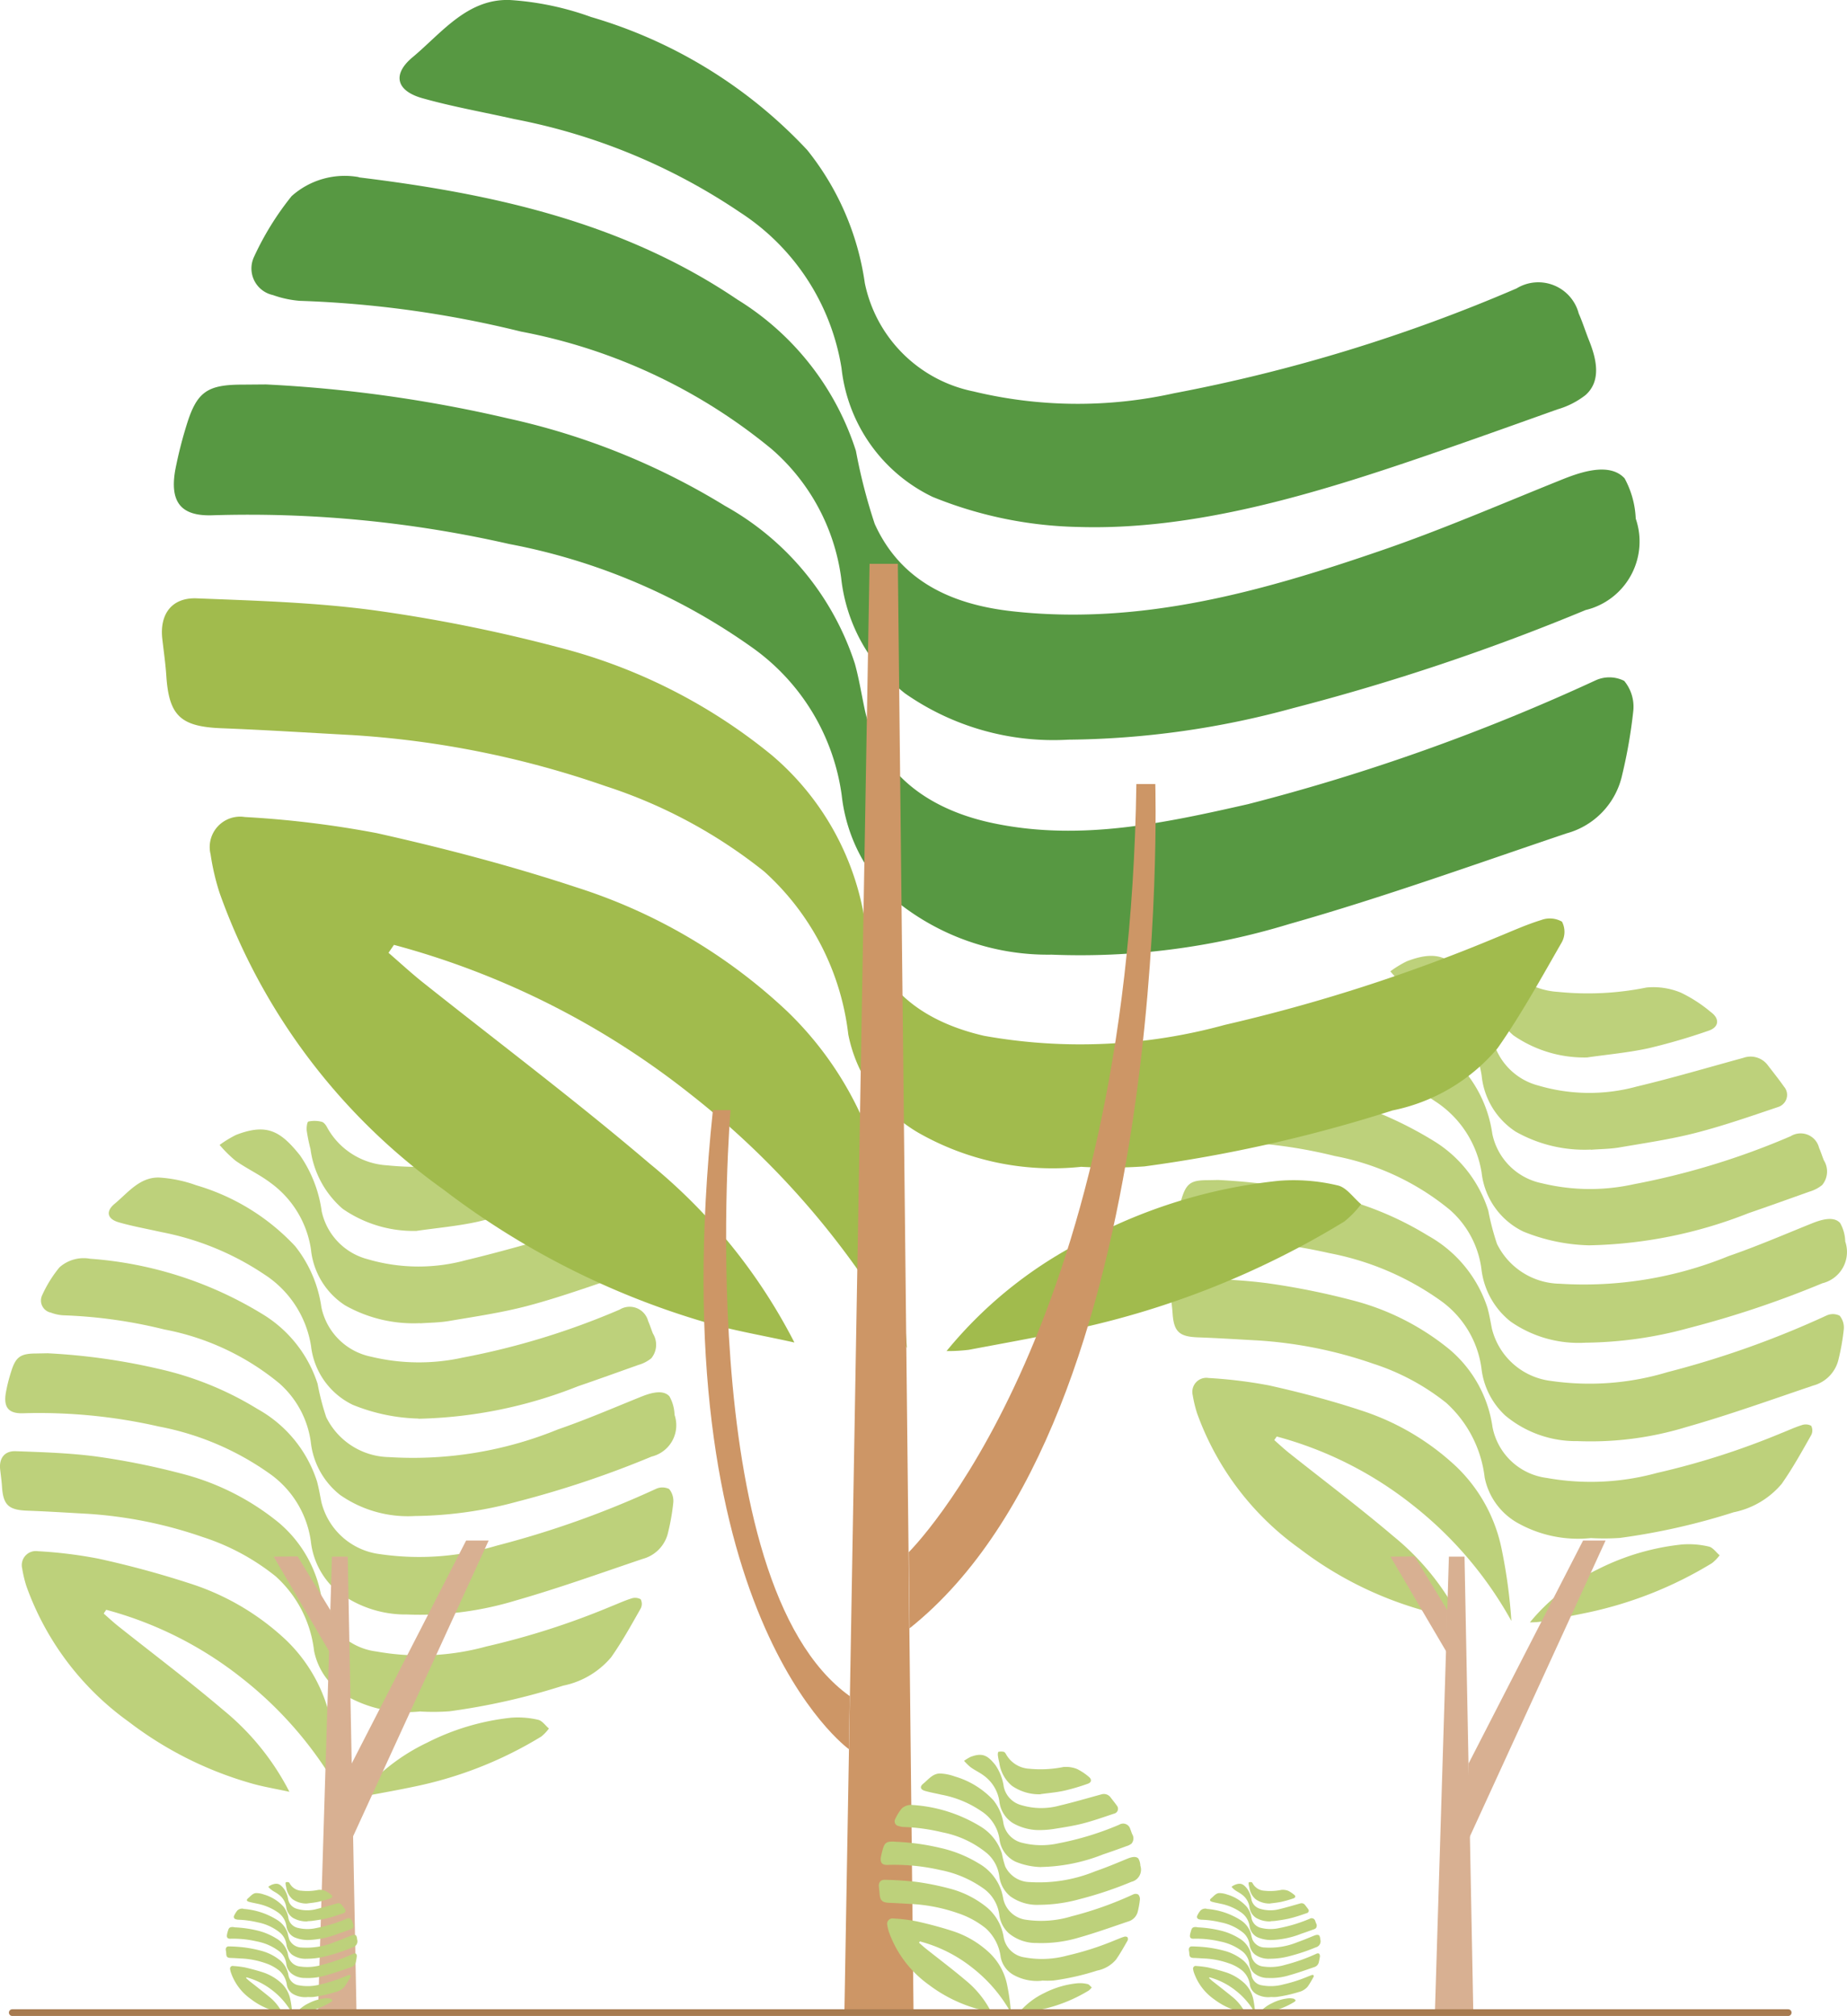 <svg id="Group_150267" data-name="Group 150267" xmlns="http://www.w3.org/2000/svg" xmlns:xlink="http://www.w3.org/1999/xlink" width="68.837" height="75.114" viewBox="0 0 68.837 75.114">
  <defs>
    <clipPath id="clip-path">
      <rect id="Rectangle_75221" data-name="Rectangle 75221" width="68.837" height="75.114" transform="translate(0 0)" fill="none"/>
    </clipPath>
  </defs>
  <g id="Group_150266" data-name="Group 150266" clip-path="url(#clip-path)">
    <path id="Path_27144" data-name="Path 27144" d="M45.4,43.965a23.331,23.331,0,0,1,4.126.577,12.076,12.076,0,0,1,3.7,1.5,4.757,4.757,0,0,1,2.212,2.689c.069.253.114.514.164.771a2.587,2.587,0,0,0,2.2,1.95,10.043,10.043,0,0,0,4.342-.326,34.9,34.9,0,0,0,5.933-2.112.563.563,0,0,1,.486.008.693.693,0,0,1,.154.51,8.382,8.382,0,0,1-.192,1.1,1.32,1.32,0,0,1-.947.993c-1.572.532-3.136,1.094-4.728,1.546a12.18,12.18,0,0,1-4.055.524,4.105,4.105,0,0,1-2.694-.953,2.826,2.826,0,0,1-.888-1.762,3.7,3.7,0,0,0-1.548-2.537,10.532,10.532,0,0,0-4.123-1.752,20.11,20.11,0,0,0-5.078-.49c-.526.01-.708-.231-.619-.765a6.254,6.254,0,0,1,.19-.763c.176-.579.35-.7.959-.7Z" fill="#bdd17b"/>
    <path id="Path_27145" data-name="Path 27145" d="M46.991,40.435a14.257,14.257,0,0,1,6.456,2.084A4.706,4.706,0,0,1,55.466,45.1a9.558,9.558,0,0,0,.325,1.244,2.658,2.658,0,0,0,2.341,1.487,14.262,14.262,0,0,0,6.293-1.03c1.028-.354,2.031-.785,3.043-1.194.3-.121.845-.336,1.113-.038a1.471,1.471,0,0,1,.19.688,1.2,1.2,0,0,1-.745,1.525c-.034.012-.071.022-.106.031a37.048,37.048,0,0,1-5,1.675,15.017,15.017,0,0,1-3.835.54,4.421,4.421,0,0,1-2.784-.787,2.919,2.919,0,0,1-1.09-1.968,3.539,3.539,0,0,0-1.181-2.2,9.535,9.535,0,0,0-4.279-2,18.243,18.243,0,0,0-3.776-.526,1.565,1.565,0,0,1-.452-.1.463.463,0,0,1-.36-.544.48.48,0,0,1,.035-.1,4.778,4.778,0,0,1,.645-1.038,1.353,1.353,0,0,1,1.144-.322" fill="#bdd17b"/>
    <path id="Path_27146" data-name="Path 27146" d="M59.228,46.4a6.924,6.924,0,0,1-2.452-.512,2.78,2.78,0,0,1-1.556-2.193,3.9,3.9,0,0,0-1.73-2.66,10.365,10.365,0,0,0-3.854-1.588c-.524-.119-1.056-.214-1.572-.36-.443-.125-.51-.409-.164-.694.5-.415.935-1,1.663-.977a4.893,4.893,0,0,1,1.384.289,8.207,8.207,0,0,1,3.69,2.268,4.707,4.707,0,0,1,.981,2.274,2.367,2.367,0,0,0,1.851,1.841,7.572,7.572,0,0,0,3.421.036,27.939,27.939,0,0,0,5.848-1.79.709.709,0,0,1,.975.233.736.736,0,0,1,.083.2c.067.152.115.31.178.465a.788.788,0,0,1-.063.922,1.366,1.366,0,0,1-.477.247c-.755.269-1.507.54-2.266.8A17,17,0,0,1,59.226,46.4" fill="#bdd17b"/>
    <path id="Path_27147" data-name="Path 27147" d="M59.3,57.307a4.6,4.6,0,0,1-2.767-.579,2.508,2.508,0,0,1-1.2-1.677A4.442,4.442,0,0,0,53.9,52.269a8.6,8.6,0,0,0-2.711-1.455,16.2,16.2,0,0,0-4.317-.87c-.742-.04-1.485-.089-2.231-.115-.69-.026-.892-.21-.939-.89-.014-.214-.045-.429-.067-.643-.049-.417.16-.7.581-.684,1.009.038,2.023.069,3.02.2a27.375,27.375,0,0,1,3.132.627,9.4,9.4,0,0,1,3.658,1.843,4.646,4.646,0,0,1,1.6,2.895,2.365,2.365,0,0,0,2.025,1.891,9.31,9.31,0,0,0,4.1-.186A28.7,28.7,0,0,0,66.383,53.4c.255-.1.506-.218.767-.3a.433.433,0,0,1,.352.024.375.375,0,0,1,0,.348c-.348.615-.692,1.236-1.1,1.817a3.158,3.158,0,0,1-1.792,1.058,24.631,24.631,0,0,1-4.234.955,8.461,8.461,0,0,1-1.08.006" fill="#bdd17b"/>
    <path id="Path_27148" data-name="Path 27148" d="M47.494,53.658c.186.166.37.336.566.492,1.3,1.032,2.624,2.029,3.884,3.1a9.536,9.536,0,0,1,2.47,3.055c-.552-.123-1.054-.2-1.533-.35a13.662,13.662,0,0,1-4.453-2.26,10.59,10.59,0,0,1-3.818-5.051,4.72,4.72,0,0,1-.158-.662.523.523,0,0,1,.386-.631.515.515,0,0,1,.2-.008,17.542,17.542,0,0,1,2.25.275c1.149.255,2.3.558,3.419.927a9.4,9.4,0,0,1,3.589,2.12,5.865,5.865,0,0,1,1.675,3.079,19.581,19.581,0,0,1,.358,2.652,14.3,14.3,0,0,0-3.7-4.335,13.947,13.947,0,0,0-5.045-2.537c-.03.045-.065.089-.091.134" fill="#bdd17b"/>
    <path id="Path_27149" data-name="Path 27149" d="M59.289,42.833a5.2,5.2,0,0,1-2.8-.668,2.826,2.826,0,0,1-1.268-2.088A3.752,3.752,0,0,0,53.71,37.6c-.409-.31-.88-.526-1.3-.823a4.49,4.49,0,0,1-.593-.585,3.926,3.926,0,0,1,.617-.376c1.141-.437,1.649-.152,2.381.767a4.807,4.807,0,0,1,.807,2.086,2.358,2.358,0,0,0,1.712,1.778A6.706,6.706,0,0,0,61,40.484c1.335-.318,2.652-.708,3.977-1.07a.8.8,0,0,1,.926.3c.2.257.4.51.587.775a.467.467,0,0,1-.047.659.481.481,0,0,1-.178.1c-1.009.34-2.017.692-3.045.957-.939.243-1.9.382-2.856.546-.352.061-.714.061-1.076.089" fill="#bdd17b"/>
    <path id="Path_27150" data-name="Path 27150" d="M59.165,39.4a4.632,4.632,0,0,1-2.761-.823,3.561,3.561,0,0,1-1.2-2.227c-.047-.223-.111-.441-.136-.668-.016-.117.01-.342.059-.356a1.008,1.008,0,0,1,.5.01c.087.022.168.14.214.235a2.743,2.743,0,0,0,2.227,1.386,11,11,0,0,0,3.293-.162,2.669,2.669,0,0,1,1.283.19,5.287,5.287,0,0,1,1.113.72c.344.245.316.57-.083.7a22.619,22.619,0,0,1-2.237.653c-.746.162-1.515.231-2.274.34" fill="#bdd17b"/>
    <path id="Path_27151" data-name="Path 27151" d="M57.015,60.453a7.385,7.385,0,0,1,2.529-1.978,8.987,8.987,0,0,1,3.146-.929,3.235,3.235,0,0,1,1,.079c.15.034.267.212.4.324a1.582,1.582,0,0,1-.285.293A14.728,14.728,0,0,1,59.091,60.1c-.56.117-1.129.221-1.693.326a2.984,2.984,0,0,1-.378.022" fill="#bdd17b"/>
    <path id="Path_27152" data-name="Path 27152" d="M44.654,71.812a4.5,4.5,0,0,1,.8.111,2.365,2.365,0,0,1,.722.293.931.931,0,0,1,.431.522c.012.049.02.1.034.15a.5.5,0,0,0,.427.382,1.928,1.928,0,0,0,.844-.065,6.9,6.9,0,0,0,1.157-.413.108.108,0,0,1,.093,0,.157.157,0,0,1,.032.1c-.01.071-.026.144-.04.214a.251.251,0,0,1-.186.192c-.305.105-.607.214-.92.3a2.314,2.314,0,0,1-.789.1.788.788,0,0,1-.522-.182.55.55,0,0,1-.174-.344.705.705,0,0,0-.3-.494,2,2,0,0,0-.8-.342,3.87,3.87,0,0,0-.989-.1c-.1,0-.14-.047-.121-.152a1.071,1.071,0,0,1,.038-.148c.032-.111.067-.136.184-.136Z" fill="#bdd17b"/>
    <path id="Path_27153" data-name="Path 27153" d="M44.964,71.124a2.727,2.727,0,0,1,1.254.407.918.918,0,0,1,.4.5,1.7,1.7,0,0,0,.063.243.514.514,0,0,0,.455.289,2.727,2.727,0,0,0,1.224-.2c.2-.071.4-.154.593-.233.059-.024.164-.067.218-.01a.3.3,0,0,1,.034.136.231.231,0,0,1-.143.294l-.021.006a7.08,7.08,0,0,1-.973.326,2.832,2.832,0,0,1-.744.1.869.869,0,0,1-.546-.154.56.56,0,0,1-.208-.382.71.71,0,0,0-.231-.429,1.888,1.888,0,0,0-.836-.39,3.544,3.544,0,0,0-.732-.1.343.343,0,0,1-.089-.018.09.09,0,0,1-.07-.106.086.086,0,0,1,.007-.021.849.849,0,0,1,.125-.2.264.264,0,0,1,.223-.065" fill="#bdd17b"/>
    <path id="Path_27154" data-name="Path 27154" d="M47.347,72.283a1.262,1.262,0,0,1-.477-.1.533.533,0,0,1-.3-.425.751.751,0,0,0-.338-.518,1.992,1.992,0,0,0-.751-.31c-.1-.024-.206-.04-.305-.069s-.1-.079-.032-.134c.1-.083.182-.2.322-.192a.947.947,0,0,1,.273.055,1.571,1.571,0,0,1,.716.443.879.879,0,0,1,.19.441.463.463,0,0,0,.362.36,1.469,1.469,0,0,0,.666.006,5.593,5.593,0,0,0,1.139-.348.138.138,0,0,1,.19.045.14.14,0,0,1,.016.038c.012.028.022.063.034.091a.158.158,0,0,1-.012.18.311.311,0,0,1-.1.049c-.144.051-.291.105-.439.154a3.277,3.277,0,0,1-1.157.235" fill="#bdd17b"/>
    <path id="Path_27155" data-name="Path 27155" d="M47.359,74.409a.91.91,0,0,1-.538-.111.491.491,0,0,1-.235-.326.86.86,0,0,0-.279-.542,1.592,1.592,0,0,0-.528-.285,3.128,3.128,0,0,0-.84-.17c-.144-.006-.287-.018-.433-.022s-.176-.04-.182-.172a.768.768,0,0,0-.016-.121c-.006-.083.032-.14.115-.138a5.807,5.807,0,0,1,.589.04,4.858,4.858,0,0,1,.609.121,1.862,1.862,0,0,1,.71.358.913.913,0,0,1,.314.566.46.46,0,0,0,.392.366,1.8,1.8,0,0,0,.8-.036,5.455,5.455,0,0,0,.9-.289l.15-.059c.02-.006.057-.006.067.006a.062.062,0,0,1,0,.067c-.067.119-.134.239-.212.352a.637.637,0,0,1-.348.21,4.937,4.937,0,0,1-.823.182,1.5,1.5,0,0,1-.212,0" fill="#bdd17b"/>
    <path id="Path_27156" data-name="Path 27156" d="M45.061,73.7l.109.1c.253.2.512.4.757.6a1.842,1.842,0,0,1,.481.593c-.107-.024-.206-.038-.3-.067a2.678,2.678,0,0,1-.868-.441,2.017,2.017,0,0,1-.74-.981.641.641,0,0,1-.032-.129.1.1,0,0,1,.07-.123.1.1,0,0,1,.043,0,4.045,4.045,0,0,1,.439.053c.225.053.445.111.666.182a1.875,1.875,0,0,1,.7.413,1.154,1.154,0,0,1,.326.6,3.925,3.925,0,0,1,.067.518,2.762,2.762,0,0,0-.718-.844,2.687,2.687,0,0,0-.983-.5l-.018.026" fill="#bdd17b"/>
    <path id="Path_27157" data-name="Path 27157" d="M47.359,71.59a1,1,0,0,1-.544-.131.547.547,0,0,1-.247-.4.7.7,0,0,0-.3-.481c-.077-.061-.17-.1-.251-.162A.586.586,0,0,1,45.9,70.3a.624.624,0,0,1,.119-.071c.223-.089.322-.032.463.146a.91.91,0,0,1,.158.4.458.458,0,0,0,.332.348,1.334,1.334,0,0,0,.712.01c.261-.063.518-.14.775-.212a.162.162,0,0,1,.182.061c.038.049.077.1.115.152a.091.091,0,0,1-.012.128.078.078,0,0,1-.035.018c-.194.067-.39.136-.591.186-.184.047-.37.075-.556.1-.067.012-.14.012-.208.018" fill="#bdd17b"/>
    <path id="Path_27158" data-name="Path 27158" d="M47.333,70.924a.886.886,0,0,1-.536-.16.692.692,0,0,1-.235-.435.979.979,0,0,1-.026-.131.1.1,0,0,1,.01-.067.211.211,0,0,1,.1,0c.018,0,.03.026.042.045a.526.526,0,0,0,.433.271,2.06,2.06,0,0,0,.641-.032.566.566,0,0,1,.251.036,1.169,1.169,0,0,1,.214.142c.069.049.061.109-.016.138a4.367,4.367,0,0,1-.433.125c-.148.034-.3.047-.445.067" fill="#bdd17b"/>
    <path id="Path_27159" data-name="Path 27159" d="M46.916,75.022a1.38,1.38,0,0,1,.494-.386,1.7,1.7,0,0,1,.611-.18.689.689,0,0,1,.192.014c.032.008.055.042.079.063-.018.02-.03.047-.057.059a2.851,2.851,0,0,1-.914.364l-.332.063h-.073" fill="#bdd17b"/>
    <path id="Path_27160" data-name="Path 27160" d="M1.773,50.422A23.451,23.451,0,0,1,5.9,51,12.034,12.034,0,0,1,9.6,52.5a4.751,4.751,0,0,1,2.213,2.691c.069.253.113.514.164.771a2.575,2.575,0,0,0,2.2,1.946,10.109,10.109,0,0,0,4.343-.32,35.15,35.15,0,0,0,5.933-2.116.57.57,0,0,1,.486.008.7.7,0,0,1,.154.51,8.19,8.19,0,0,1-.192,1.1,1.318,1.318,0,0,1-.947.993c-1.572.532-3.136,1.094-4.73,1.55a12.224,12.224,0,0,1-4.054.522,4.154,4.154,0,0,1-2.7-.951,2.862,2.862,0,0,1-.884-1.768A3.7,3.7,0,0,0,10.038,54.9a10.5,10.5,0,0,0-4.123-1.75,20.025,20.025,0,0,0-5.078-.492c-.526.01-.71-.231-.619-.765a6.076,6.076,0,0,1,.19-.763c.176-.579.35-.7.959-.7Z" fill="#bdd17b"/>
    <path id="Path_27161" data-name="Path 27161" d="M3.359,46.9a14.258,14.258,0,0,1,6.457,2.084,4.73,4.73,0,0,1,2.021,2.577,9.2,9.2,0,0,0,.322,1.244A2.665,2.665,0,0,0,14.5,54.291a14.28,14.28,0,0,0,6.294-1.032c1.028-.354,2.031-.785,3.041-1.194.3-.121.846-.336,1.115-.038a1.5,1.5,0,0,1,.19.688,1.2,1.2,0,0,1-.746,1.524.961.961,0,0,1-.108.032,37.054,37.054,0,0,1-4.993,1.675,15.025,15.025,0,0,1-3.836.54,4.411,4.411,0,0,1-2.784-.787,2.913,2.913,0,0,1-1.089-1.964,3.549,3.549,0,0,0-1.183-2.2,9.5,9.5,0,0,0-4.277-2,18.169,18.169,0,0,0-3.777-.528,1.565,1.565,0,0,1-.453-.1.46.46,0,0,1-.358-.543.491.491,0,0,1,.036-.106,4.635,4.635,0,0,1,.643-1.036A1.354,1.354,0,0,1,3.358,46.9" fill="#bdd17b"/>
    <path id="Path_27162" data-name="Path 27162" d="M15.6,52.855a6.924,6.924,0,0,1-2.452-.512,2.78,2.78,0,0,1-1.556-2.193,3.9,3.9,0,0,0-1.732-2.66,10.408,10.408,0,0,0-3.851-1.584c-.524-.119-1.056-.212-1.572-.36-.443-.125-.508-.409-.164-.694.5-.415.935-1,1.663-.977a4.963,4.963,0,0,1,1.384.289A8.181,8.181,0,0,1,11,46.432a4.7,4.7,0,0,1,.978,2.274,2.371,2.371,0,0,0,1.851,1.843,7.591,7.591,0,0,0,3.419.034,27.956,27.956,0,0,0,5.85-1.79.711.711,0,0,1,.977.238.7.7,0,0,1,.081.191c.067.152.117.312.178.465a.792.792,0,0,1-.061.922,1.334,1.334,0,0,1-.479.247c-.755.269-1.507.54-2.266.8a17.018,17.018,0,0,1-5.941,1.206" fill="#bdd17b"/>
    <path id="Path_27163" data-name="Path 27163" d="M15.672,63.767a4.623,4.623,0,0,1-2.767-.581,2.5,2.5,0,0,1-1.2-1.677,4.413,4.413,0,0,0-1.434-2.778,8.5,8.5,0,0,0-2.708-1.459,16.217,16.217,0,0,0-4.318-.87c-.742-.04-1.485-.089-2.231-.115C.325,56.261.12,56.079.075,55.4c-.014-.218-.045-.431-.069-.647-.047-.417.162-.7.585-.682,1.007.036,2.021.067,3.018.2a27.125,27.125,0,0,1,3.132.629A9.406,9.406,0,0,1,10.4,56.742a4.666,4.666,0,0,1,1.6,2.9,2.362,2.362,0,0,0,2.025,1.891,9.281,9.281,0,0,0,4.1-.186,28.605,28.605,0,0,0,4.633-1.487c.255-.1.506-.218.767-.3a.433.433,0,0,1,.352.026.375.375,0,0,1,0,.348c-.348.613-.692,1.236-1.1,1.815a3.158,3.158,0,0,1-1.79,1.058,24.864,24.864,0,0,1-4.236.955,8.28,8.28,0,0,1-1.08.008" fill="#bdd17b"/>
    <path id="Path_27164" data-name="Path 27164" d="M3.865,60.121c.188.164.372.336.568.49,1.3,1.032,2.624,2.029,3.884,3.1a9.572,9.572,0,0,1,2.47,3.051c-.552-.121-1.054-.2-1.533-.348A13.642,13.642,0,0,1,4.8,64.154,10.605,10.605,0,0,1,.984,59.1a4.58,4.58,0,0,1-.158-.664.524.524,0,0,1,.389-.631.538.538,0,0,1,.2-.008,16.7,16.7,0,0,1,2.25.277q1.731.378,3.419.927a9.4,9.4,0,0,1,3.589,2.118A5.861,5.861,0,0,1,12.348,64.2a19.9,19.9,0,0,1,.358,2.652,14.335,14.335,0,0,0-3.7-4.333,13.944,13.944,0,0,0-5.047-2.539c-.03.047-.063.089-.091.136" fill="#bdd17b"/>
    <path id="Path_27165" data-name="Path 27165" d="M15.657,49.3a5.182,5.182,0,0,1-2.8-.666,2.82,2.82,0,0,1-1.268-2.086,3.75,3.75,0,0,0-1.511-2.48c-.407-.307-.882-.526-1.3-.821a4.632,4.632,0,0,1-.593-.587,4.133,4.133,0,0,1,.617-.376c1.141-.437,1.649-.15,2.381.767a4.807,4.807,0,0,1,.807,2.086,2.362,2.362,0,0,0,1.711,1.78,6.716,6.716,0,0,0,3.666.036c1.335-.318,2.652-.708,3.977-1.07a.806.806,0,0,1,.927.3c.2.257.4.51.587.775a.467.467,0,0,1-.047.659.481.481,0,0,1-.178.1c-1.009.34-2.017.692-3.045.959-.939.241-1.9.382-2.857.544-.354.061-.718.061-1.076.087" fill="#bdd17b"/>
    <path id="Path_27166" data-name="Path 27166" d="M15.533,45.863a4.632,4.632,0,0,1-2.761-.823,3.549,3.549,0,0,1-1.2-2.227,6.331,6.331,0,0,1-.138-.668c-.018-.119.01-.342.059-.356a1.044,1.044,0,0,1,.5.01c.087.022.168.14.214.235a2.736,2.736,0,0,0,2.227,1.386,10.994,10.994,0,0,0,3.293-.162,2.718,2.718,0,0,1,1.283.19,5.287,5.287,0,0,1,1.113.72c.342.245.316.573-.085.7a22.5,22.5,0,0,1-2.235.653c-.747.164-1.515.231-2.274.34" fill="#bdd17b"/>
    <path id="Path_27167" data-name="Path 27167" d="M13.383,66.912a7.385,7.385,0,0,1,2.529-1.978A8.987,8.987,0,0,1,19.058,64a3.3,3.3,0,0,1,1,.079c.15.034.267.212.4.324a1.558,1.558,0,0,1-.285.3,14.77,14.77,0,0,1-4.714,1.861c-.56.119-1.127.221-1.693.326a2.983,2.983,0,0,1-.378.022" fill="#bdd17b"/>
    <path id="Path_27168" data-name="Path 27168" d="M9.911,14.324a50.653,50.653,0,0,1,9.014,1.264,26.2,26.2,0,0,1,8.1,3.263,10.409,10.409,0,0,1,4.835,5.875c.154.554.245,1.127.364,1.687.552,2.616,2.666,3.817,4.8,4.26,3.227.676,6.352,0,9.486-.71a75.648,75.648,0,0,0,12.967-4.618,1.232,1.232,0,0,1,1.056.024,1.507,1.507,0,0,1,.34,1.111,18.761,18.761,0,0,1-.417,2.4,2.9,2.9,0,0,1-2.072,2.171c-3.435,1.159-6.852,2.391-10.335,3.378A26.646,26.646,0,0,1,39.19,35.57a8.986,8.986,0,0,1-5.885-2.076,6.218,6.218,0,0,1-1.934-3.856,8.086,8.086,0,0,0-3.382-5.543,22.975,22.975,0,0,0-9.008-3.825A43.748,43.748,0,0,0,7.881,19.2c-1.143.028-1.552-.5-1.353-1.669a15.76,15.76,0,0,1,.419-1.671c.384-1.26.767-1.529,2.094-1.529Z" fill="#579842"/>
    <path id="Path_27169" data-name="Path 27169" d="M13.377,6.609c5,.609,9.85,1.673,14.11,4.556A10.313,10.313,0,0,1,31.9,16.8a20.543,20.543,0,0,0,.7,2.719c.977,2.163,2.911,3.008,5.112,3.255,4.786.538,9.3-.728,13.752-2.258,2.246-.769,4.442-1.72,6.646-2.606.657-.267,1.843-.734,2.438-.087a3.431,3.431,0,0,1,.415,1.5,2.626,2.626,0,0,1-1.627,3.337c-.08.027-.16.05-.242.07a81.856,81.856,0,0,1-10.9,3.654A32.63,32.63,0,0,1,39.81,27.56a9.651,9.651,0,0,1-6.083-1.726,6.353,6.353,0,0,1-2.377-4.3,7.712,7.712,0,0,0-2.589-4.8,20.758,20.758,0,0,0-9.346-4.38,39.769,39.769,0,0,0-8.246-1.145,3.892,3.892,0,0,1-1-.216,1.014,1.014,0,0,1-.775-1.207,1.069,1.069,0,0,1,.075-.219,10.773,10.773,0,0,1,1.4-2.26,2.969,2.969,0,0,1,2.5-.708" fill="#579842"/>
    <path id="Path_27170" data-name="Path 27170" d="M40.115,19.633a15.2,15.2,0,0,1-5.357-1.119,6.048,6.048,0,0,1-3.394-4.792,8.518,8.518,0,0,0-3.783-5.81,22.609,22.609,0,0,0-8.417-3.476c-1.147-.259-2.308-.461-3.437-.781-.965-.277-1.109-.888-.354-1.519C16.459,1.23,17.41-.053,19,0a10.9,10.9,0,0,1,3.028.633,17.886,17.886,0,0,1,8.056,4.956,10.227,10.227,0,0,1,2.148,4.962,5.181,5.181,0,0,0,4.044,4.032,16.558,16.558,0,0,0,7.473.071,61.01,61.01,0,0,0,12.773-3.908,1.557,1.557,0,0,1,2.316.933c.148.334.255.684.392,1.022.261.657.467,1.483-.138,2.019a3.092,3.092,0,0,1-1.044.532c-1.651.589-3.3,1.181-4.952,1.746-4.042,1.384-8.586,2.79-12.982,2.634" fill="#579842"/>
    <path id="Path_27171" data-name="Path 27171" d="M40.282,43.476a10.088,10.088,0,0,1-6.047-1.266,5.468,5.468,0,0,1-2.62-3.668,9.671,9.671,0,0,0-3.13-6.067,18.709,18.709,0,0,0-5.921-3.186,35.287,35.287,0,0,0-9.431-1.9c-1.624-.087-3.249-.192-4.875-.255C6.743,27.075,6.3,26.677,6.2,25.2c-.03-.471-.1-.939-.152-1.406-.1-.914.356-1.533,1.277-1.5,2.2.087,4.416.15,6.6.443a57.957,57.957,0,0,1,6.844,1.37,20.6,20.6,0,0,1,7.995,4.03,10.156,10.156,0,0,1,3.49,6.32c.425,2.387,2.179,3.619,4.422,4.137a20.346,20.346,0,0,0,8.97-.407A62.886,62.886,0,0,0,55.77,34.93c.556-.225,1.1-.475,1.673-.651a.922.922,0,0,1,.771.061.817.817,0,0,1,0,.757c-.769,1.337-1.517,2.7-2.4,3.959A6.9,6.9,0,0,1,51.9,41.374a53.854,53.854,0,0,1-9.251,2.086,18.85,18.85,0,0,1-2.365.014" fill="#a1bb4d"/>
    <path id="Path_27172" data-name="Path 27172" d="M14.479,35.5c.413.358.817.73,1.244,1.074,2.833,2.254,5.731,4.43,8.484,6.777a20.9,20.9,0,0,1,5.4,6.67c-1.212-.271-2.3-.447-3.353-.763a29.87,29.87,0,0,1-9.727-4.936A23.1,23.1,0,0,1,8.189,33.284a8.8,8.8,0,0,1-.34-1.45,1.133,1.133,0,0,1,1.277-1.392,37.281,37.281,0,0,1,4.916.6c2.515.562,5.021,1.22,7.469,2.029A20.49,20.49,0,0,1,29.358,37.7a12.8,12.8,0,0,1,3.66,6.728,44.337,44.337,0,0,1,.781,5.794,31.275,31.275,0,0,0-8.087-9.47,30.484,30.484,0,0,0-11.03-5.547l-.2.293" fill="#a1bb4d"/>
    <path id="Path_27173" data-name="Path 27173" d="M35.274,50.344A15.956,15.956,0,0,1,40.8,46.023a19.575,19.575,0,0,1,6.878-2.029,7.055,7.055,0,0,1,2.177.174c.328.071.585.461.872.7a3.567,3.567,0,0,1-.625.645,32.25,32.25,0,0,1-10.293,4.066c-1.23.261-2.468.481-3.7.714a6.531,6.531,0,0,1-.827.047" fill="#a1bb4d"/>
    <path id="Path_27174" data-name="Path 27174" d="M54,58l-.521,16.963h1.43L54.582,58Z" fill="#d8b092"/>
    <path id="Path_27175" data-name="Path 27175" d="M54.732,65.71,59,57.4h.839L54.731,68.537Z" fill="#d8b092"/>
    <path id="Path_27176" data-name="Path 27176" d="M51.822,58,53.94,61.6v-1.61l-1.22-2Z" fill="#d8b092"/>
    <path id="Path_27177" data-name="Path 27177" d="M12.372,58l-.52,16.963h1.434L12.96,58Z" fill="#d8b092"/>
    <path id="Path_27178" data-name="Path 27178" d="M13.106,65.71l4.266-8.31h.84L13.106,68.537Z" fill="#d8b092"/>
    <path id="Path_27179" data-name="Path 27179" d="M10.2,58,12.31,61.6v-1.61l-1.218-2Z" fill="#d8b092"/>
    <path id="Path_27180" data-name="Path 27180" d="M43.058,29.212S43.772,52.806,33.9,60.67l-.03-2.838s8.191-8.049,8.482-28.619Z" fill="#cd9666"/>
    <path id="Path_27181" data-name="Path 27181" d="M26.57,41.362h.657s-1.485,17.6,4.445,21.836l-.036,1.974s-7.042-5.034-5.066-23.81" fill="#cd9666"/>
    <path id="Path_27182" data-name="Path 27182" d="M34.047,74.961l-.585-53.953H32.408l-.937,53.953Z" fill="#cd9666"/>
    <path id="Path_27183" data-name="Path 27183" d="M33.436,68.625a8.809,8.809,0,0,1,1.6.225,4.715,4.715,0,0,1,1.436.577,1.849,1.849,0,0,1,.856,1.046q.042.148.069.3a1,1,0,0,0,.85.757,3.877,3.877,0,0,0,1.689-.129,13.3,13.3,0,0,0,2.3-.817.208.208,0,0,1,.188.006.254.254,0,0,1,.059.194,3.075,3.075,0,0,1-.075.425.51.51,0,0,1-.366.386c-.611.208-1.218.425-1.837.6a4.86,4.86,0,0,1-1.572.2,1.591,1.591,0,0,1-1.042-.368,1.118,1.118,0,0,1-.348-.686,1.427,1.427,0,0,0-.6-.985,4.127,4.127,0,0,0-1.6-.68,7.678,7.678,0,0,0-1.97-.19c-.2.006-.277-.089-.241-.3.02-.1.045-.2.073-.3.069-.225.138-.271.374-.271Z" fill="#bdd17b"/>
    <path id="Path_27184" data-name="Path 27184" d="M34.058,67.256a5.524,5.524,0,0,1,2.5.807,1.829,1.829,0,0,1,.783,1,3.5,3.5,0,0,0,.125.483,1.032,1.032,0,0,0,.908.579,5.535,5.535,0,0,0,2.44-.4c.4-.138.791-.3,1.181-.463.117-.047.328-.129.433-.012a.585.585,0,0,1,.073.265.465.465,0,0,1-.293.589l-.039.011a14.16,14.16,0,0,1-1.934.647,5.725,5.725,0,0,1-1.489.21,1.724,1.724,0,0,1-1.082-.308,1.145,1.145,0,0,1-.421-.761,1.368,1.368,0,0,0-.459-.852,3.732,3.732,0,0,0-1.659-.779,7.147,7.147,0,0,0-1.463-.2.756.756,0,0,1-.182-.038.176.176,0,0,1-.134-.21.2.2,0,0,1,.015-.041,1.851,1.851,0,0,1,.247-.4.527.527,0,0,1,.445-.125" fill="#bdd17b"/>
    <path id="Path_27185" data-name="Path 27185" d="M38.8,69.566a2.675,2.675,0,0,1-.951-.2,1.065,1.065,0,0,1-.6-.852,1.5,1.5,0,0,0-.674-1.03,3.917,3.917,0,0,0-1.491-.615c-.206-.049-.411-.083-.613-.142-.168-.049-.2-.158-.063-.267.2-.164.362-.39.645-.38a1.889,1.889,0,0,1,.536.111,3.18,3.18,0,0,1,1.43.88,1.818,1.818,0,0,1,.382.882.925.925,0,0,0,.718.714,2.9,2.9,0,0,0,1.327.014,11.03,11.03,0,0,0,2.268-.694.275.275,0,0,1,.411.164c.026.061.044.123.069.184a.3.3,0,0,1-.024.358.542.542,0,0,1-.186.093c-.291.107-.584.211-.878.31a6.6,6.6,0,0,1-2.3.467" fill="#bdd17b"/>
    <path id="Path_27186" data-name="Path 27186" d="M38.832,73.8a1.8,1.8,0,0,1-1.074-.225.971.971,0,0,1-.463-.653,1.729,1.729,0,0,0-.558-1.076,3.341,3.341,0,0,0-1.048-.566,6.261,6.261,0,0,0-1.675-.336c-.289-.016-.577-.034-.866-.045-.269-.012-.346-.083-.366-.344-.006-.085-.018-.166-.026-.251-.018-.162.065-.275.229-.263a11.471,11.471,0,0,1,1.171.077,10.031,10.031,0,0,1,1.214.243,3.658,3.658,0,0,1,1.42.714,1.818,1.818,0,0,1,.619,1.123.921.921,0,0,0,.785.734,3.574,3.574,0,0,0,1.59-.071,10.919,10.919,0,0,0,1.8-.581c.1-.036.194-.083.3-.113a.143.143,0,0,1,.136.012.139.139,0,0,1,0,.134c-.138.237-.269.477-.427.7a1.224,1.224,0,0,1-.7.409,9.415,9.415,0,0,1-1.641.372,3.694,3.694,0,0,1-.421,0" fill="#bdd17b"/>
    <path id="Path_27187" data-name="Path 27187" d="M34.252,72.385c.073.065.146.129.22.192.5.4,1.018.787,1.505,1.2a3.659,3.659,0,0,1,.961,1.183c-.216-.049-.411-.077-.6-.136a5.424,5.424,0,0,1-1.726-.876,4.125,4.125,0,0,1-1.481-1.96,1.72,1.72,0,0,1-.061-.255.2.2,0,0,1,.227-.251,6.237,6.237,0,0,1,.872.107c.447.1.892.218,1.327.358a3.637,3.637,0,0,1,1.392.825,2.261,2.261,0,0,1,.649,1.194A7.946,7.946,0,0,1,37.679,75a5.531,5.531,0,0,0-1.438-1.681,5.31,5.31,0,0,0-1.956-.983c-.012.014-.022.032-.036.049" fill="#bdd17b"/>
    <path id="Path_27188" data-name="Path 27188" d="M38.828,68.186a1.979,1.979,0,0,1-1.082-.261,1.1,1.1,0,0,1-.5-.809,1.441,1.441,0,0,0-.583-.961c-.158-.119-.342-.2-.5-.318a2.29,2.29,0,0,1-.233-.229,1.737,1.737,0,0,1,.241-.146c.443-.17.639-.057.925.3a1.878,1.878,0,0,1,.314.811.905.905,0,0,0,.664.688,2.575,2.575,0,0,0,1.422.012c.516-.121,1.028-.273,1.544-.413a.311.311,0,0,1,.356.117c.077.1.158.2.229.3a.184.184,0,0,1-.022.258.178.178,0,0,1-.065.035c-.39.129-.781.269-1.181.372-.362.093-.734.148-1.109.208a3.627,3.627,0,0,1-.417.036" fill="#bdd17b"/>
    <path id="Path_27189" data-name="Path 27189" d="M38.779,66.854a1.776,1.776,0,0,1-1.07-.32,1.371,1.371,0,0,1-.467-.864,2.279,2.279,0,0,1-.051-.259c-.006-.045,0-.131.02-.138a.423.423,0,0,1,.2,0c.036.008.065.057.085.091a1.054,1.054,0,0,0,.862.538,4.324,4.324,0,0,0,1.279-.065,1.123,1.123,0,0,1,.5.073,2.167,2.167,0,0,1,.431.283c.132.1.121.221-.034.271a7.82,7.82,0,0,1-.866.255c-.3.067-.587.087-.882.129" fill="#bdd17b"/>
    <path id="Path_27190" data-name="Path 27190" d="M37.946,75.023a2.837,2.837,0,0,1,.981-.767,3.442,3.442,0,0,1,1.222-.36,1.194,1.194,0,0,1,.386.03c.057.01.1.083.154.123a.6.6,0,0,1-.109.115,5.738,5.738,0,0,1-1.831.722c-.216.049-.437.087-.655.127a1.224,1.224,0,0,1-.148.008" fill="#bdd17b"/>
    <path id="Path_27191" data-name="Path 27191" d="M8.761,71.812a4.5,4.5,0,0,1,.8.111,2.416,2.416,0,0,1,.722.293.932.932,0,0,1,.431.522c.012.049.02.1.032.15a.5.5,0,0,0,.425.382,1.938,1.938,0,0,0,.846-.065,6.9,6.9,0,0,0,1.157-.413.108.108,0,0,1,.093,0,.134.134,0,0,1,.03.1,1.95,1.95,0,0,1-.036.214.251.251,0,0,1-.186.192c-.3.105-.607.214-.92.3a2.314,2.314,0,0,1-.789.1.788.788,0,0,1-.522-.182.543.543,0,0,1-.174-.344.7.7,0,0,0-.3-.494,1.973,1.973,0,0,0-.8-.342,3.87,3.87,0,0,0-.989-.1c-.1,0-.14-.047-.121-.152a1.071,1.071,0,0,1,.038-.148c.032-.111.067-.136.184-.136Z" fill="#bdd17b"/>
    <path id="Path_27192" data-name="Path 27192" d="M9.068,71.124a2.727,2.727,0,0,1,1.254.407.918.918,0,0,1,.4.5,1.7,1.7,0,0,0,.063.243.514.514,0,0,0,.455.289,2.727,2.727,0,0,0,1.224-.2c.2-.071.4-.154.593-.233.059-.024.164-.067.218-.01a.308.308,0,0,1,.034.136.23.23,0,0,1-.141.293l-.023.007a7.08,7.08,0,0,1-.973.326,2.832,2.832,0,0,1-.744.1.871.871,0,0,1-.546-.154.583.583,0,0,1-.208-.382.7.7,0,0,0-.231-.429,1.881,1.881,0,0,0-.834-.39,3.642,3.642,0,0,0-.734-.1.343.343,0,0,1-.089-.018.09.09,0,0,1-.07-.106.086.086,0,0,1,.007-.021.92.92,0,0,1,.125-.2.264.264,0,0,1,.223-.065" fill="#bdd17b"/>
    <path id="Path_27193" data-name="Path 27193" d="M11.451,72.283a1.262,1.262,0,0,1-.477-.1.533.533,0,0,1-.3-.425.757.757,0,0,0-.338-.518,2.032,2.032,0,0,0-.751-.31c-.1-.024-.206-.04-.305-.069s-.1-.079-.032-.134c.1-.083.182-.2.322-.192a.927.927,0,0,1,.271.055,1.583,1.583,0,0,1,.718.443.879.879,0,0,1,.19.441.461.461,0,0,0,.362.36,1.469,1.469,0,0,0,.666.006,5.575,5.575,0,0,0,1.137-.348.14.14,0,0,1,.192.047.117.117,0,0,1,.016.036c.012.028.022.063.034.091a.158.158,0,0,1-.012.18.344.344,0,0,1-.1.049c-.144.051-.291.105-.439.154a3.277,3.277,0,0,1-1.157.235" fill="#bdd17b"/>
    <path id="Path_27194" data-name="Path 27194" d="M11.466,74.409a.915.915,0,0,1-.54-.111.488.488,0,0,1-.233-.326.86.86,0,0,0-.279-.542,1.649,1.649,0,0,0-.526-.285,3.15,3.15,0,0,0-.842-.17c-.144-.006-.289-.018-.435-.022s-.174-.04-.18-.172a.768.768,0,0,0-.016-.121c-.01-.083.032-.14.113-.138a5.552,5.552,0,0,1,.591.04,4.828,4.828,0,0,1,.607.121,1.878,1.878,0,0,1,.712.358.921.921,0,0,1,.314.566.46.46,0,0,0,.392.366,1.8,1.8,0,0,0,.8-.036,5.684,5.684,0,0,0,.9-.289l.15-.059c.02-.006.057-.006.067.006a.072.072,0,0,1,0,.067c-.067.119-.136.239-.214.352a.622.622,0,0,1-.348.21,4.914,4.914,0,0,1-.821.182,1.5,1.5,0,0,1-.212,0" fill="#bdd17b"/>
    <path id="Path_27195" data-name="Path 27195" d="M9.17,73.7c.038.034.073.067.111.1.253.2.51.4.755.6a1.8,1.8,0,0,1,.481.593c-.107-.024-.206-.038-.3-.067a2.649,2.649,0,0,1-.866-.441,2.006,2.006,0,0,1-.742-.981.641.641,0,0,1-.032-.129.1.1,0,0,1,.07-.123.1.1,0,0,1,.043,0,3.81,3.81,0,0,1,.439.053c.225.053.447.111.666.182a1.875,1.875,0,0,1,.7.413,1.154,1.154,0,0,1,.326.6,3.353,3.353,0,0,1,.067.518,2.762,2.762,0,0,0-.718-.844,2.709,2.709,0,0,0-.981-.5l-.02.026" fill="#bdd17b"/>
    <path id="Path_27196" data-name="Path 27196" d="M11.462,71.59a1,1,0,0,1-.544-.131.554.554,0,0,1-.249-.4.7.7,0,0,0-.3-.481c-.075-.061-.17-.1-.249-.162A.6.6,0,0,1,10,70.3a.624.624,0,0,1,.119-.071c.223-.089.322-.032.463.146a.91.91,0,0,1,.158.4.458.458,0,0,0,.332.348,1.342,1.342,0,0,0,.714.01c.261-.063.516-.14.777-.212a.157.157,0,0,1,.178.061c.04.049.077.1.115.152a.091.091,0,0,1-.011.128.106.106,0,0,1-.033.018c-.2.067-.392.136-.593.186-.182.047-.37.075-.554.1-.069.012-.142.012-.21.018" fill="#bdd17b"/>
    <path id="Path_27197" data-name="Path 27197" d="M11.442,70.924a.889.889,0,0,1-.538-.16.7.7,0,0,1-.235-.435c-.008-.045-.02-.085-.024-.131a.118.118,0,0,1,.008-.067.211.211,0,0,1,.1,0c.02,0,.032.026.045.045a.525.525,0,0,0,.433.271,2.06,2.06,0,0,0,.641-.032.547.547,0,0,1,.247.036,1.074,1.074,0,0,1,.218.142c.067.049.061.109-.016.138a4.4,4.4,0,0,1-.435.125c-.146.034-.3.047-.443.067" fill="#bdd17b"/>
    <path id="Path_27198" data-name="Path 27198" d="M11.02,75.022a1.373,1.373,0,0,1,.492-.386,1.7,1.7,0,0,1,.611-.18.7.7,0,0,1,.194.014c.032.008.055.042.079.063-.02.02-.034.047-.057.059a2.874,2.874,0,0,1-.914.364c-.111.02-.218.042-.332.063H11.02" fill="#bdd17b"/>
    <line id="Line_1946" data-name="Line 1946" x2="66.188" transform="translate(0.457 74.989)" fill="none" stroke="#a77b50" stroke-linecap="round" stroke-linejoin="round" stroke-width="0.25"/>
  </g>
</svg>
